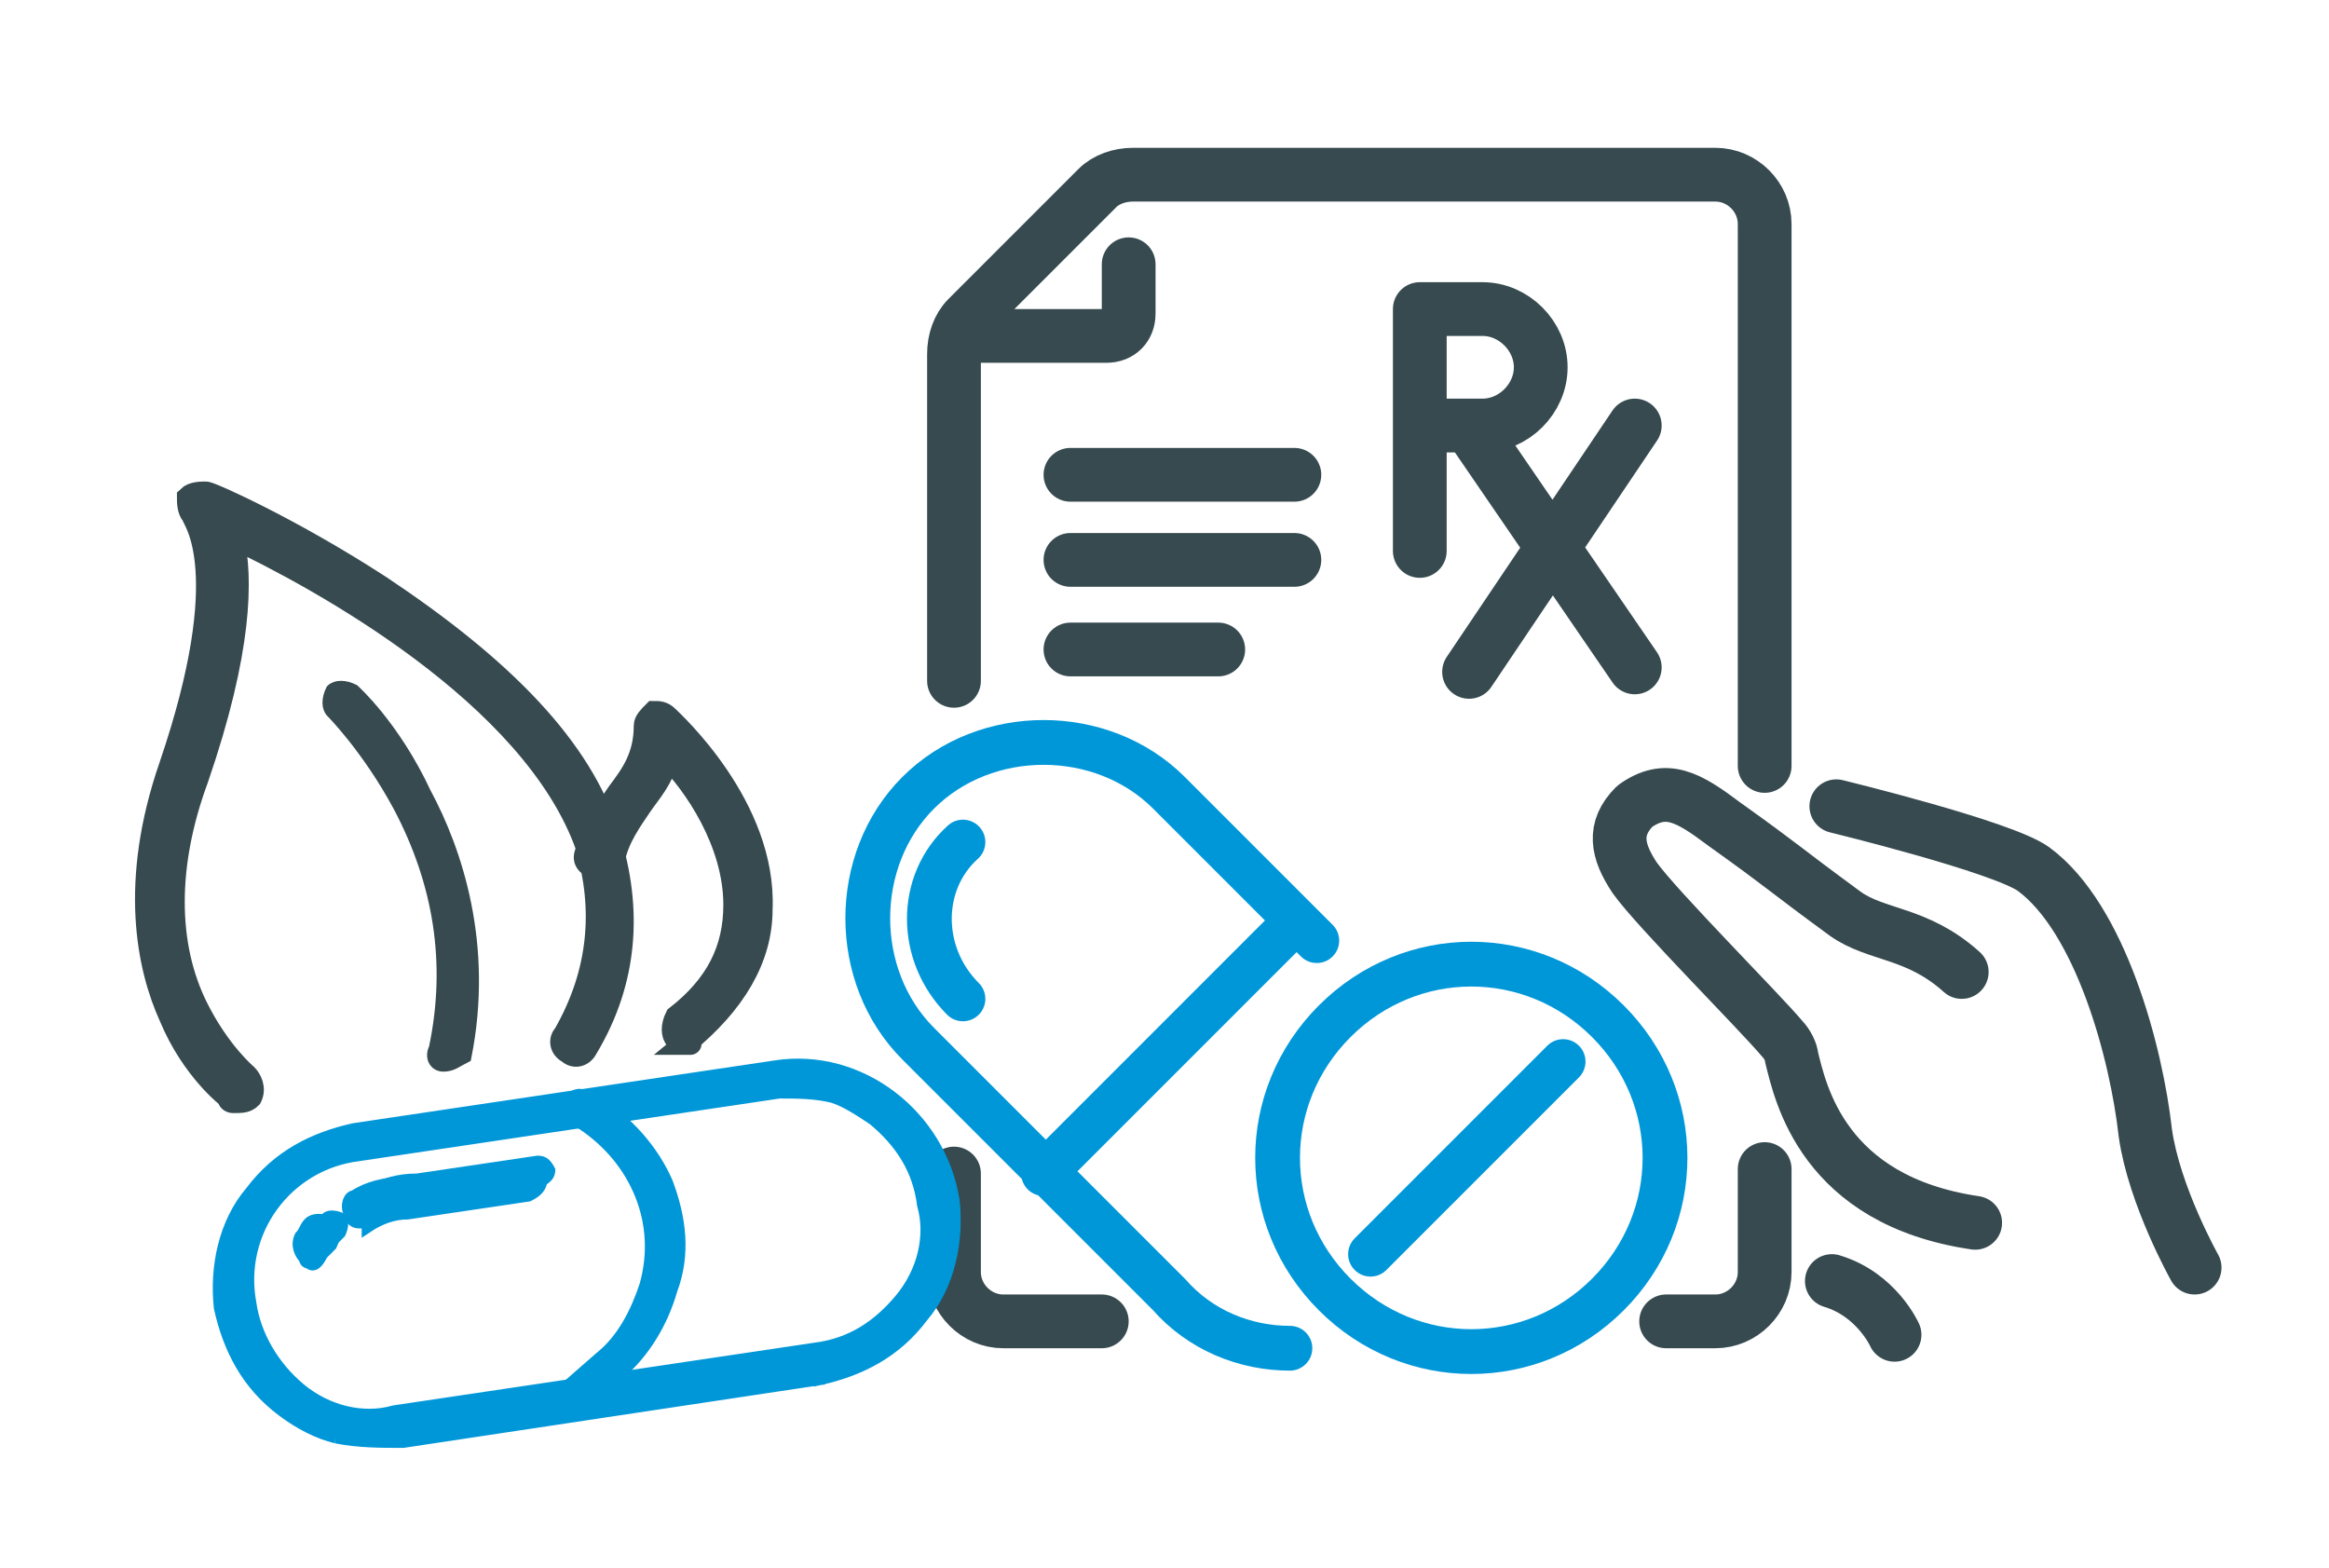<?xml version="1.0" encoding="utf-8"?>
<!-- Generator: Adobe Illustrator 25.1.0, SVG Export Plug-In . SVG Version: 6.00 Build 0)  -->
<svg version="1.1" id="Layer_1" xmlns="http://www.w3.org/2000/svg" xmlns:xlink="http://www.w3.org/1999/xlink" x="0px" y="0px"
	 viewBox="0 0 52 35" style="enable-background:new 0 0 52 35;" xml:space="preserve">
<style type="text/css">
	.st0{fill:none;stroke:#364A4F;stroke-width:1.2;stroke-linecap:round;stroke-linejoin:round;stroke-miterlimit:10;}
	.st1{fill:none;stroke:#0097D9;stroke-linecap:round;stroke-linejoin:round;stroke-miterlimit:10;}
	.st2{fill:#0097D9;stroke:#0097D9;stroke-width:0.25;stroke-miterlimit:10;}
	.st3{fill:#0097D9;}
	.st4{fill:#364A4F;}
	.st5{fill:none;stroke:#364A4F;stroke-width:0.5;stroke-miterlimit:10;}
	.st6{fill:none;stroke:#364A4F;stroke-width:0.25;stroke-miterlimit:10;}
</style>
<path class="st0" d="M40.9,28.6c1,0.3,1.4,1.2,1.4,1.2 M43.8,21.7c-1-0.9-1.9-0.8-2.6-1.3c-1.5-1.1-1.3-1-2.7-2
	c-0.8-0.6-1.3-0.9-2-0.4c-0.5,0.5-0.4,1,0,1.6c0.5,0.7,2.8,3,3.3,3.6c0.1,0.1,0.2,0.3,0.2,0.4c0.2,0.8,0.7,3.2,4.1,3.7 M41,18
	c0,0,3.7,0.9,4.4,1.4c1.5,1.1,2.3,4.1,2.5,5.9c0.2,1.4,1.1,3,1.1,3"/>
<path class="st1" d="M23.3,26.2l5.6-5.6 M21.5,22.3c-1-1-1-2.6,0-3.5 M28.8,30.1c-1,0-2-0.4-2.7-1.2l-5.6-5.6
	c-1.5-1.5-1.5-4.1,0-5.6s4.1-1.5,5.6,0l3.3,3.3"/>
<path class="st0" d="M23.9,12.5h5 M23.9,14.5h3.3 M23.9,10.6h5 M21.6,7.5h3.1c0.3,0,0.5-0.2,0.5-0.5V5.9 M21.3,15.2V7.9
	c0-0.3,0.1-0.6,0.3-0.8l2.9-2.9C24.7,4,25,3.9,25.3,3.9h13c0.6,0,1.1,0.5,1.1,1.1v12.1 M39.4,26.1v2.3c0,0.6-0.5,1.1-1.1,1.1h-1.1
	 M24.6,29.5h-2.2c-0.6,0-1.1-0.5-1.1-1.1v-2.2 M32.8,9.5l3.7,5.4 M36.5,9.5L32.8,15 M31.7,9.5h1.4c0.7,0,1.3-0.6,1.3-1.3
	s-0.6-1.3-1.3-1.3h-1.4v5.4"/>
<path class="st1" d="M30.6,28l4.3-4.3 M35.9,22.8c1.7,1.7,1.7,4.4,0,6.1s-4.4,1.7-6.1,0s-1.7-4.4,0-6.1
	C31.5,21.1,34.2,21.1,35.9,22.8z"/>
<path class="st2" d="M18.6,24.5c-0.4-0.1-0.8-0.1-1.2-0.1L8,25.8c-1.6,0.2-2.7,1.7-2.4,3.3c0.1,0.7,0.5,1.4,1.1,1.9s1.4,0.7,2.1,0.5
	l9.4-1.4c0.8-0.1,1.4-0.5,1.9-1.1s0.7-1.4,0.5-2.1c-0.1-0.8-0.5-1.4-1.1-1.9C19.2,24.8,18.9,24.6,18.6,24.5 M7.5,32.1
	c-0.4-0.1-0.8-0.3-1.2-0.6c-0.8-0.6-1.2-1.4-1.4-2.3c-0.1-0.9,0.1-1.9,0.7-2.6c0.6-0.8,1.4-1.2,2.3-1.4l9.4-1.4c1.9-0.3,3.7,1.1,4,3
	c0.1,0.9-0.1,1.9-0.7,2.6c-0.6,0.8-1.4,1.2-2.3,1.4v-0.3v0.3L9,32.2C8.5,32.2,8,32.2,7.5,32.1"/>
<path class="st3" d="M8.3,27.1c-0.1,0-0.2-0.1-0.2-0.2c-0.1-0.2,0-0.4,0.1-0.4c0.3-0.2,0.7-0.3,1.1-0.3l2.7-0.4
	c0.2,0,0.3,0.1,0.4,0.3c0,0.2-0.1,0.3-0.3,0.4l-2.7,0.4c-0.3,0-0.6,0.1-0.9,0.3C8.5,27.1,8.4,27.1,8.3,27.1"/>
<path class="st2" d="M8,27.3c-0.1,0-0.2-0.1-0.2-0.2c-0.1-0.2,0-0.4,0.1-0.4c0.3-0.2,0.7-0.3,1.1-0.3l2.7-0.4c0.2,0,0.3,0.1,0.4,0.3
	c0,0.2-0.1,0.3-0.3,0.4l-2.7,0.4c-0.3,0-0.6,0.1-0.9,0.3C8.2,27.3,8.1,27.3,8,27.3z"/>
<path class="st3" d="M7.2,28c0,0-0.1,0-0.1-0.1C7,27.8,6.9,27.6,7,27.4c0.1-0.1,0.1-0.2,0.2-0.3c0.1-0.1,0.3-0.1,0.5,0
	c0.1,0.1,0.1,0.3,0,0.5c-0.1,0.1-0.1,0.1-0.2,0.2C7.4,28,7.3,28.1,7.2,28"/>
<path class="st2" d="M6.9,28.2c0,0-0.1,0-0.1-0.1c-0.1-0.1-0.2-0.3-0.1-0.5c0.1-0.1,0.1-0.2,0.2-0.3c0.1-0.1,0.3-0.1,0.5,0
	c0.1,0.1,0.1,0.3,0,0.5c-0.1,0.1-0.1,0.1-0.2,0.2C7.1,28.2,7,28.3,6.9,28.2z"/>
<path class="st2" d="M12.8,31.6c-0.1,0-0.1,0-0.2-0.1c-0.1-0.1-0.1-0.3,0-0.5l0.8-0.7c0.5-0.4,0.8-1,1-1.6c0.4-1.4-0.2-2.8-1.4-3.6
	L12.8,25c-0.2-0.1-0.2-0.3-0.1-0.4c0.1-0.2,0.3-0.2,0.4-0.1l0.2,0.1c0.7,0.4,1.3,1.1,1.6,1.8c0.3,0.8,0.4,1.6,0.1,2.4
	c-0.2,0.7-0.6,1.4-1.2,1.9L13,31.4C13,31.6,12.9,31.6,12.8,31.6"/>
<path class="st4" d="M5.2,24.6c0,0-0.1,0-0.1-0.1c0,0-0.8-0.6-1.3-1.8c-0.5-1.1-0.9-3,0-5.6c1.5-4.4,0.5-5.5,0.5-5.6
	c-0.1-0.1-0.1-0.3-0.1-0.4C4.3,11,4.5,11,4.6,11s1.9,0.8,3.9,2.1c2.7,1.8,4.5,3.6,5.1,5.6c0.5,1.6,0.4,3.2-0.5,4.7
	c-0.1,0.2-0.3,0.2-0.4,0.1c-0.2-0.1-0.2-0.3-0.1-0.4c0.8-1.4,0.9-2.8,0.5-4.2c-1.2-3.4-6-6-7.9-6.9c0.2,0.9,0.2,2.5-0.8,5.4
	c-0.7,1.9-0.7,3.7,0,5.1c0.5,1,1.1,1.5,1.1,1.5c0.1,0.1,0.2,0.3,0.1,0.5C5.5,24.6,5.4,24.6,5.2,24.6"/>
<path class="st5" d="M5.2,24.6c0,0-0.1,0-0.1-0.1c0,0-0.8-0.6-1.3-1.8c-0.5-1.1-0.9-3,0-5.6c1.5-4.4,0.5-5.5,0.5-5.6
	c-0.1-0.1-0.1-0.3-0.1-0.4C4.3,11,4.5,11,4.6,11s1.9,0.8,3.9,2.1c2.7,1.8,4.5,3.6,5.1,5.6c0.5,1.6,0.4,3.2-0.5,4.7
	c-0.1,0.2-0.3,0.2-0.4,0.1c-0.2-0.1-0.2-0.3-0.1-0.4c0.8-1.4,0.9-2.8,0.5-4.2c-1.2-3.4-6-6-7.9-6.9c0.2,0.9,0.2,2.5-0.8,5.4
	c-0.7,1.9-0.7,3.7,0,5.1c0.5,1,1.1,1.5,1.1,1.5c0.1,0.1,0.2,0.3,0.1,0.5C5.5,24.6,5.4,24.6,5.2,24.6z"/>
<path class="st4" d="M9.9,23.8c-0.2,0-0.3-0.2-0.2-0.4c0.4-1.9,0.1-3.7-0.8-5.4c-0.7-1.3-1.5-2.1-1.5-2.1c-0.1-0.1-0.1-0.3,0-0.5
	c0.1-0.1,0.3-0.1,0.5,0c0,0,0.9,0.8,1.6,2.3c0.7,1.3,1.4,3.4,0.9,5.9C10.2,23.7,10.1,23.8,9.9,23.8L9.9,23.8"/>
<path class="st6" d="M9.9,23.8c-0.2,0-0.3-0.2-0.2-0.4c0.4-1.9,0.1-3.7-0.8-5.4c-0.7-1.3-1.5-2.1-1.5-2.1c-0.1-0.1-0.1-0.3,0-0.5
	c0.1-0.1,0.3-0.1,0.5,0c0,0,0.9,0.8,1.6,2.3c0.7,1.3,1.4,3.4,0.9,5.9C10.2,23.7,10.1,23.8,9.9,23.8L9.9,23.8z"/>
<path class="st4" d="M15.3,23.3c-0.1,0-0.1-0.1-0.2-0.1c-0.1-0.1-0.1-0.3,0-0.5c0.9-0.7,1.3-1.5,1.3-2.5c0-1.4-0.9-2.7-1.5-3.3
	c-0.1,0.5-0.4,0.8-0.6,1.1c-0.2,0.3-0.5,0.7-0.6,1.2c-0.1,0.2-0.2,0.3-0.4,0.2c-0.2-0.1-0.3-0.2-0.2-0.4c0.2-0.6,0.5-1,0.7-1.3
	c0.3-0.4,0.6-0.8,0.6-1.5c0-0.1,0.1-0.2,0.2-0.3c0.1,0,0.2,0,0.3,0.1c0.1,0.1,2.2,2,2.1,4.3C17,21.4,16.4,22.4,15.3,23.3
	C15.5,23.3,15.4,23.3,15.3,23.3"/>
<path class="st5" d="M15.3,23.3c-0.1,0-0.1-0.1-0.2-0.1c-0.1-0.1-0.1-0.3,0-0.5c0.9-0.7,1.3-1.5,1.3-2.5c0-1.4-0.9-2.7-1.5-3.3
	c-0.1,0.5-0.4,0.8-0.6,1.1c-0.2,0.3-0.5,0.7-0.6,1.2c-0.1,0.2-0.2,0.3-0.4,0.2c-0.2-0.1-0.3-0.2-0.2-0.4c0.2-0.6,0.5-1,0.7-1.3
	c0.3-0.4,0.6-0.8,0.6-1.5c0-0.1,0.1-0.2,0.2-0.3c0.1,0,0.2,0,0.3,0.1c0.1,0.1,2.2,2,2.1,4.3C17,21.4,16.4,22.4,15.3,23.3
	C15.5,23.3,15.4,23.3,15.3,23.3z"/>
</svg>
